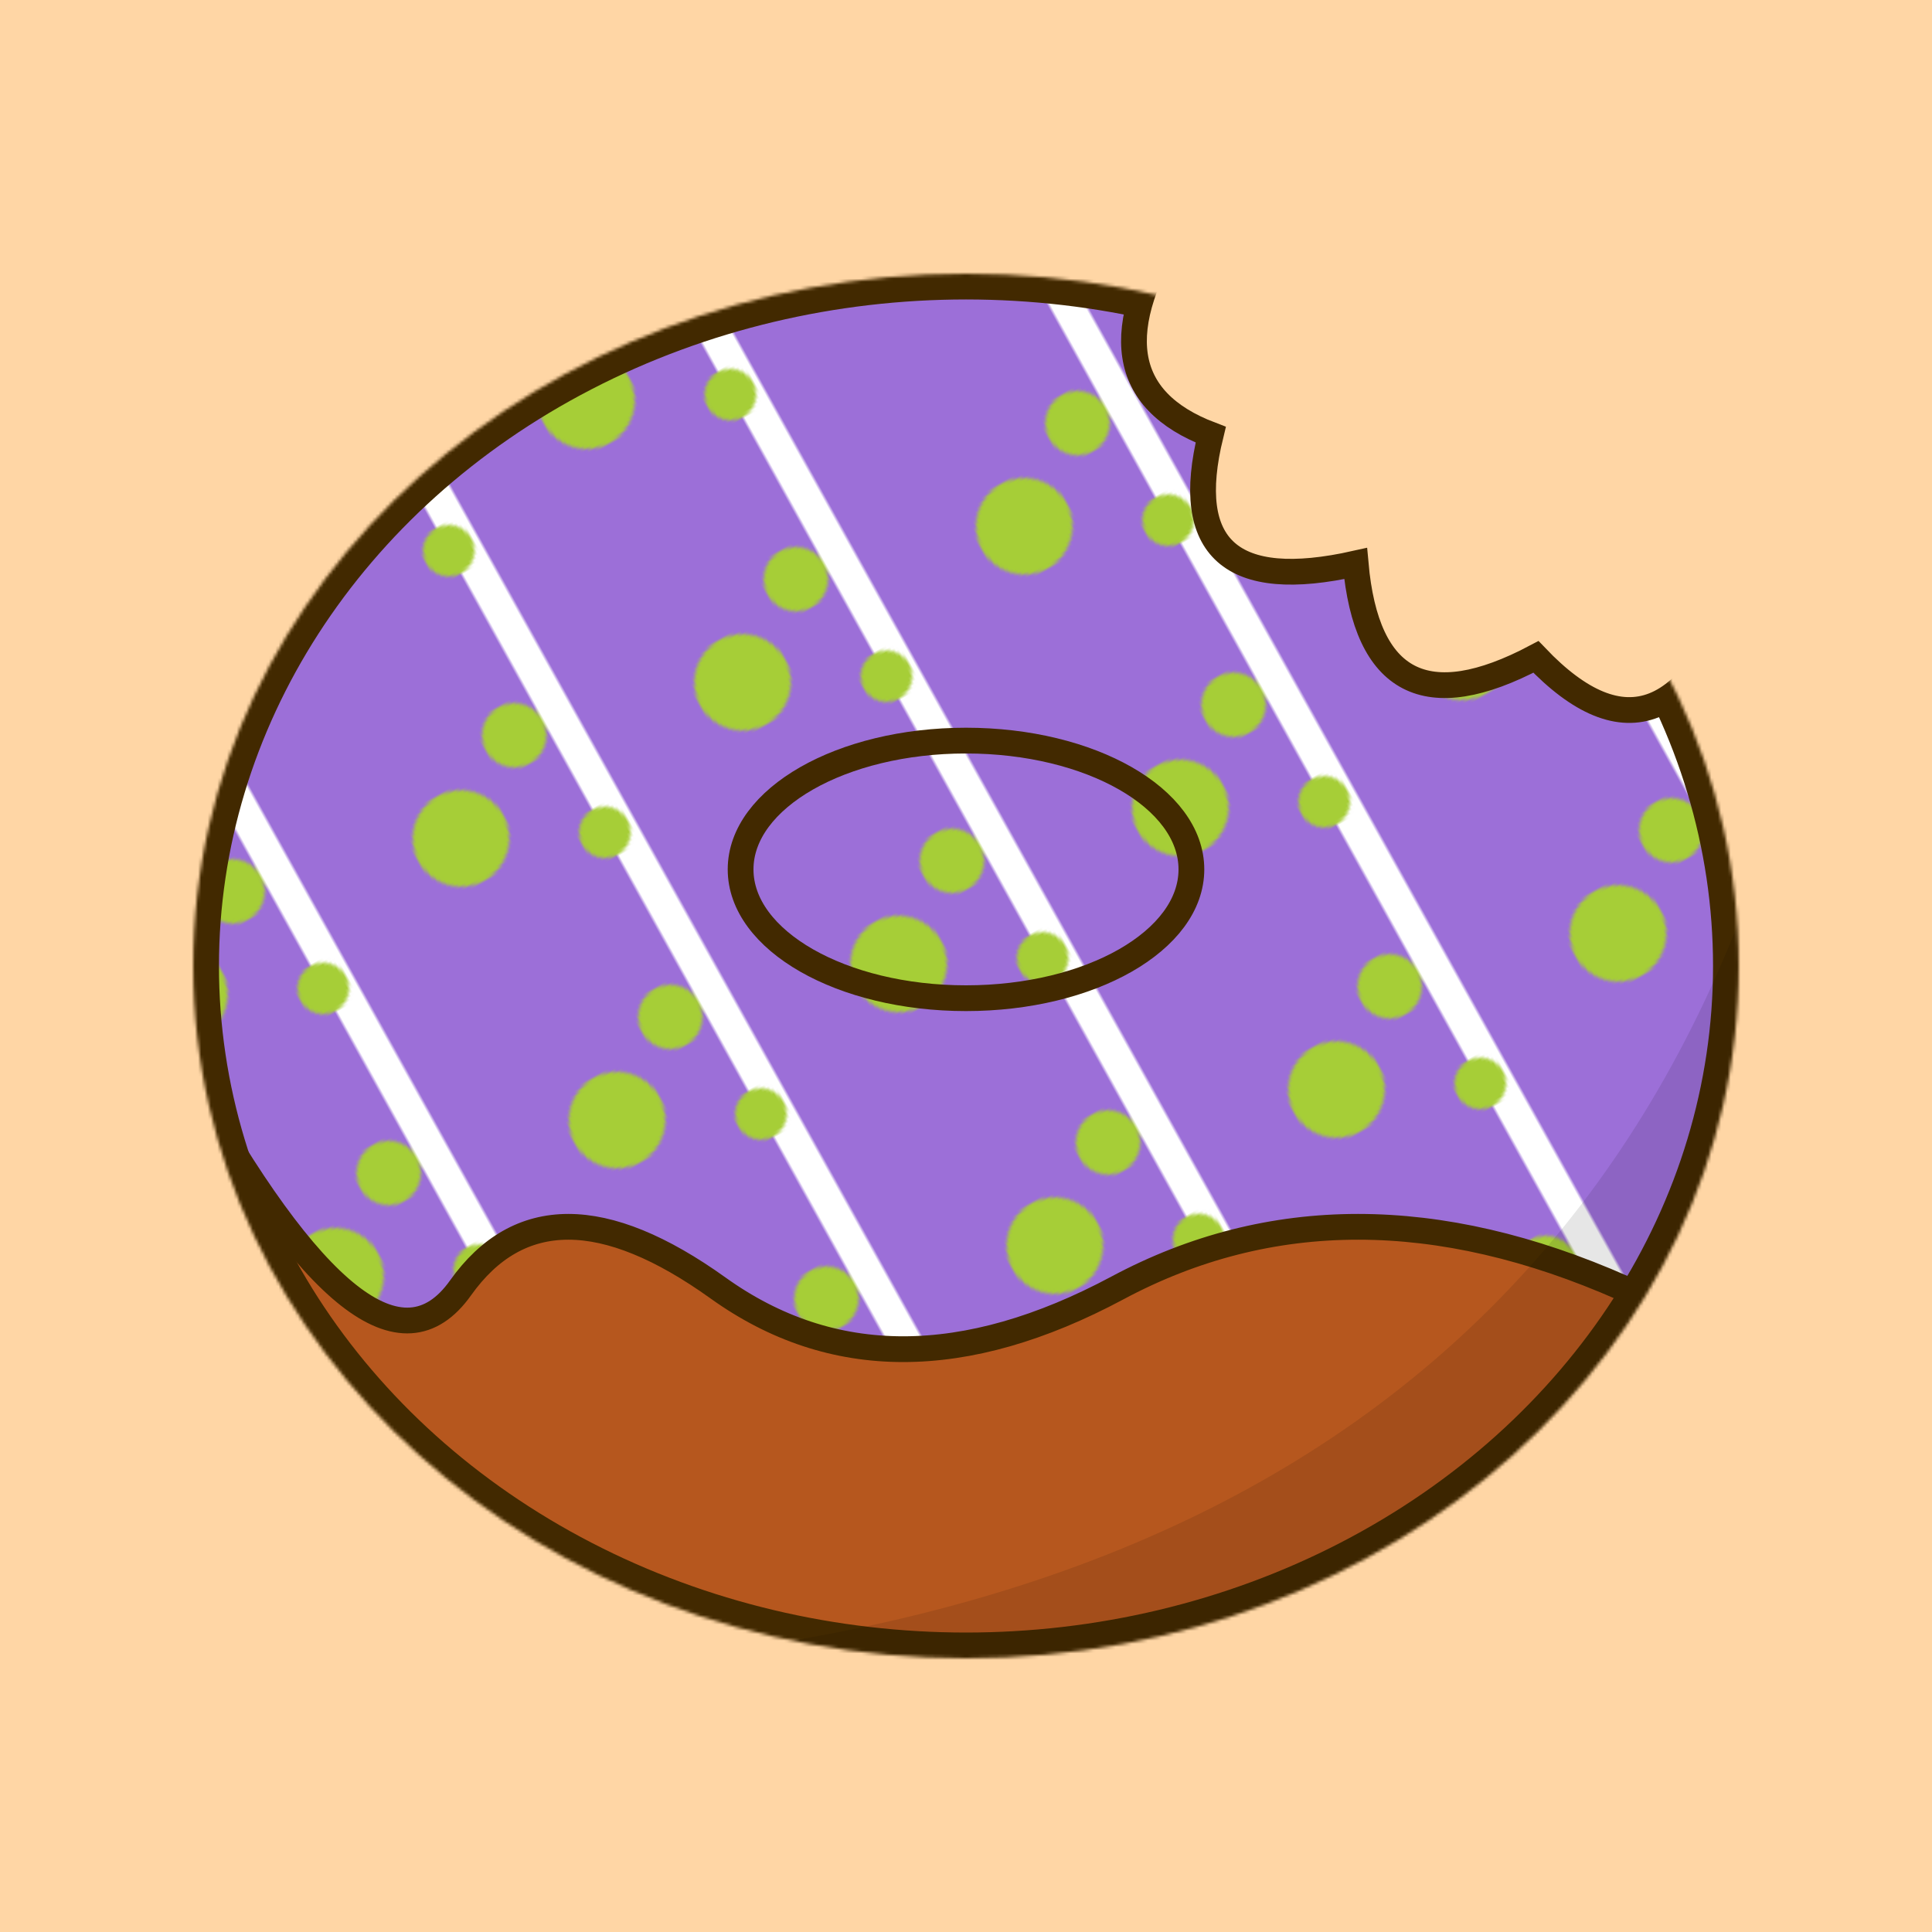 <svg width='600' height='600' xmlns='http://www.w3.org/2000/svg'><rect width='600' height='600' fill='#FFD6A5'/><defs><pattern id='p' width='100' height='100' patternUnits='userSpaceOnUse' patternTransform='translate(056) rotate(151)'><line x1='0' y='0' x2='0' y2='100' stroke='#fff' stroke-width='20'/><circle fill='#a6ce37' cx='10' cy='10' r='8'/><circle fill='#a6ce37' cx='20' cy='50' r='10'/><circle fill='#a6ce37' cx='50' cy='30' r='15'/></pattern></defs><mask id='donut'><ellipse cx='300' cy='300' rx='240' ry='215' fill='#fff'/><ellipse cx='300' cy='270' rx='70' ry='40' fill='#000'/></mask><clipPath id='glaze'><path d='M 40 80 Q 0 228 58 333 T 143 400 T 223 400 T 347 400 T 504 400 T 550 80'/></clipPath><ellipse cx='300' cy='270' rx='70' ry='40' fill='#B6571E'/><ellipse cx='300' cy='300' rx='70' ry='30' fill='#FFD6A5' stroke='#422900' stroke-width='8'/><g mask='url(#donut)'><ellipse cx='300' cy='300' rx='240' ry='215' fill='#B6571E'/><path d='M 40 80 Q 0 228 58 333 T 143 400 T 223 400 T 347 400 T 504 400 T 550 80' fill='#9c6fd8'/><ellipse cx='300' cy='300' rx='240' ry='215' fill='url(#p)' clip-path='url(#glaze)'/><path d='M 40 80 Q 0 228 58 333 T 143 400 T 223 400 T 347 400 T 504 400 T 550 80' fill-opacity='0' stroke='#422900' stroke-width='8'/><ellipse cx='300' cy='300' rx='240' ry='215' fill-opacity='0' stroke='#422900' stroke-width='16'/><path d='M 366 69 Q 334 119 376 135 Q 363 188 421 175 Q 426 231 477 204 Q 518 247 542 178' fill='#FFD6A5' stroke='#422900' stroke-width='8'/><path d='M 571 156 Q 532 498 169 518 Q 597 573 570 156' fill='#000' fill-opacity='0.1'/></g><ellipse cx='300' cy='270' rx='70' ry='40' fill='#EFB45E' stroke='#422900' stroke-width='8' fill-opacity='0'/></svg>